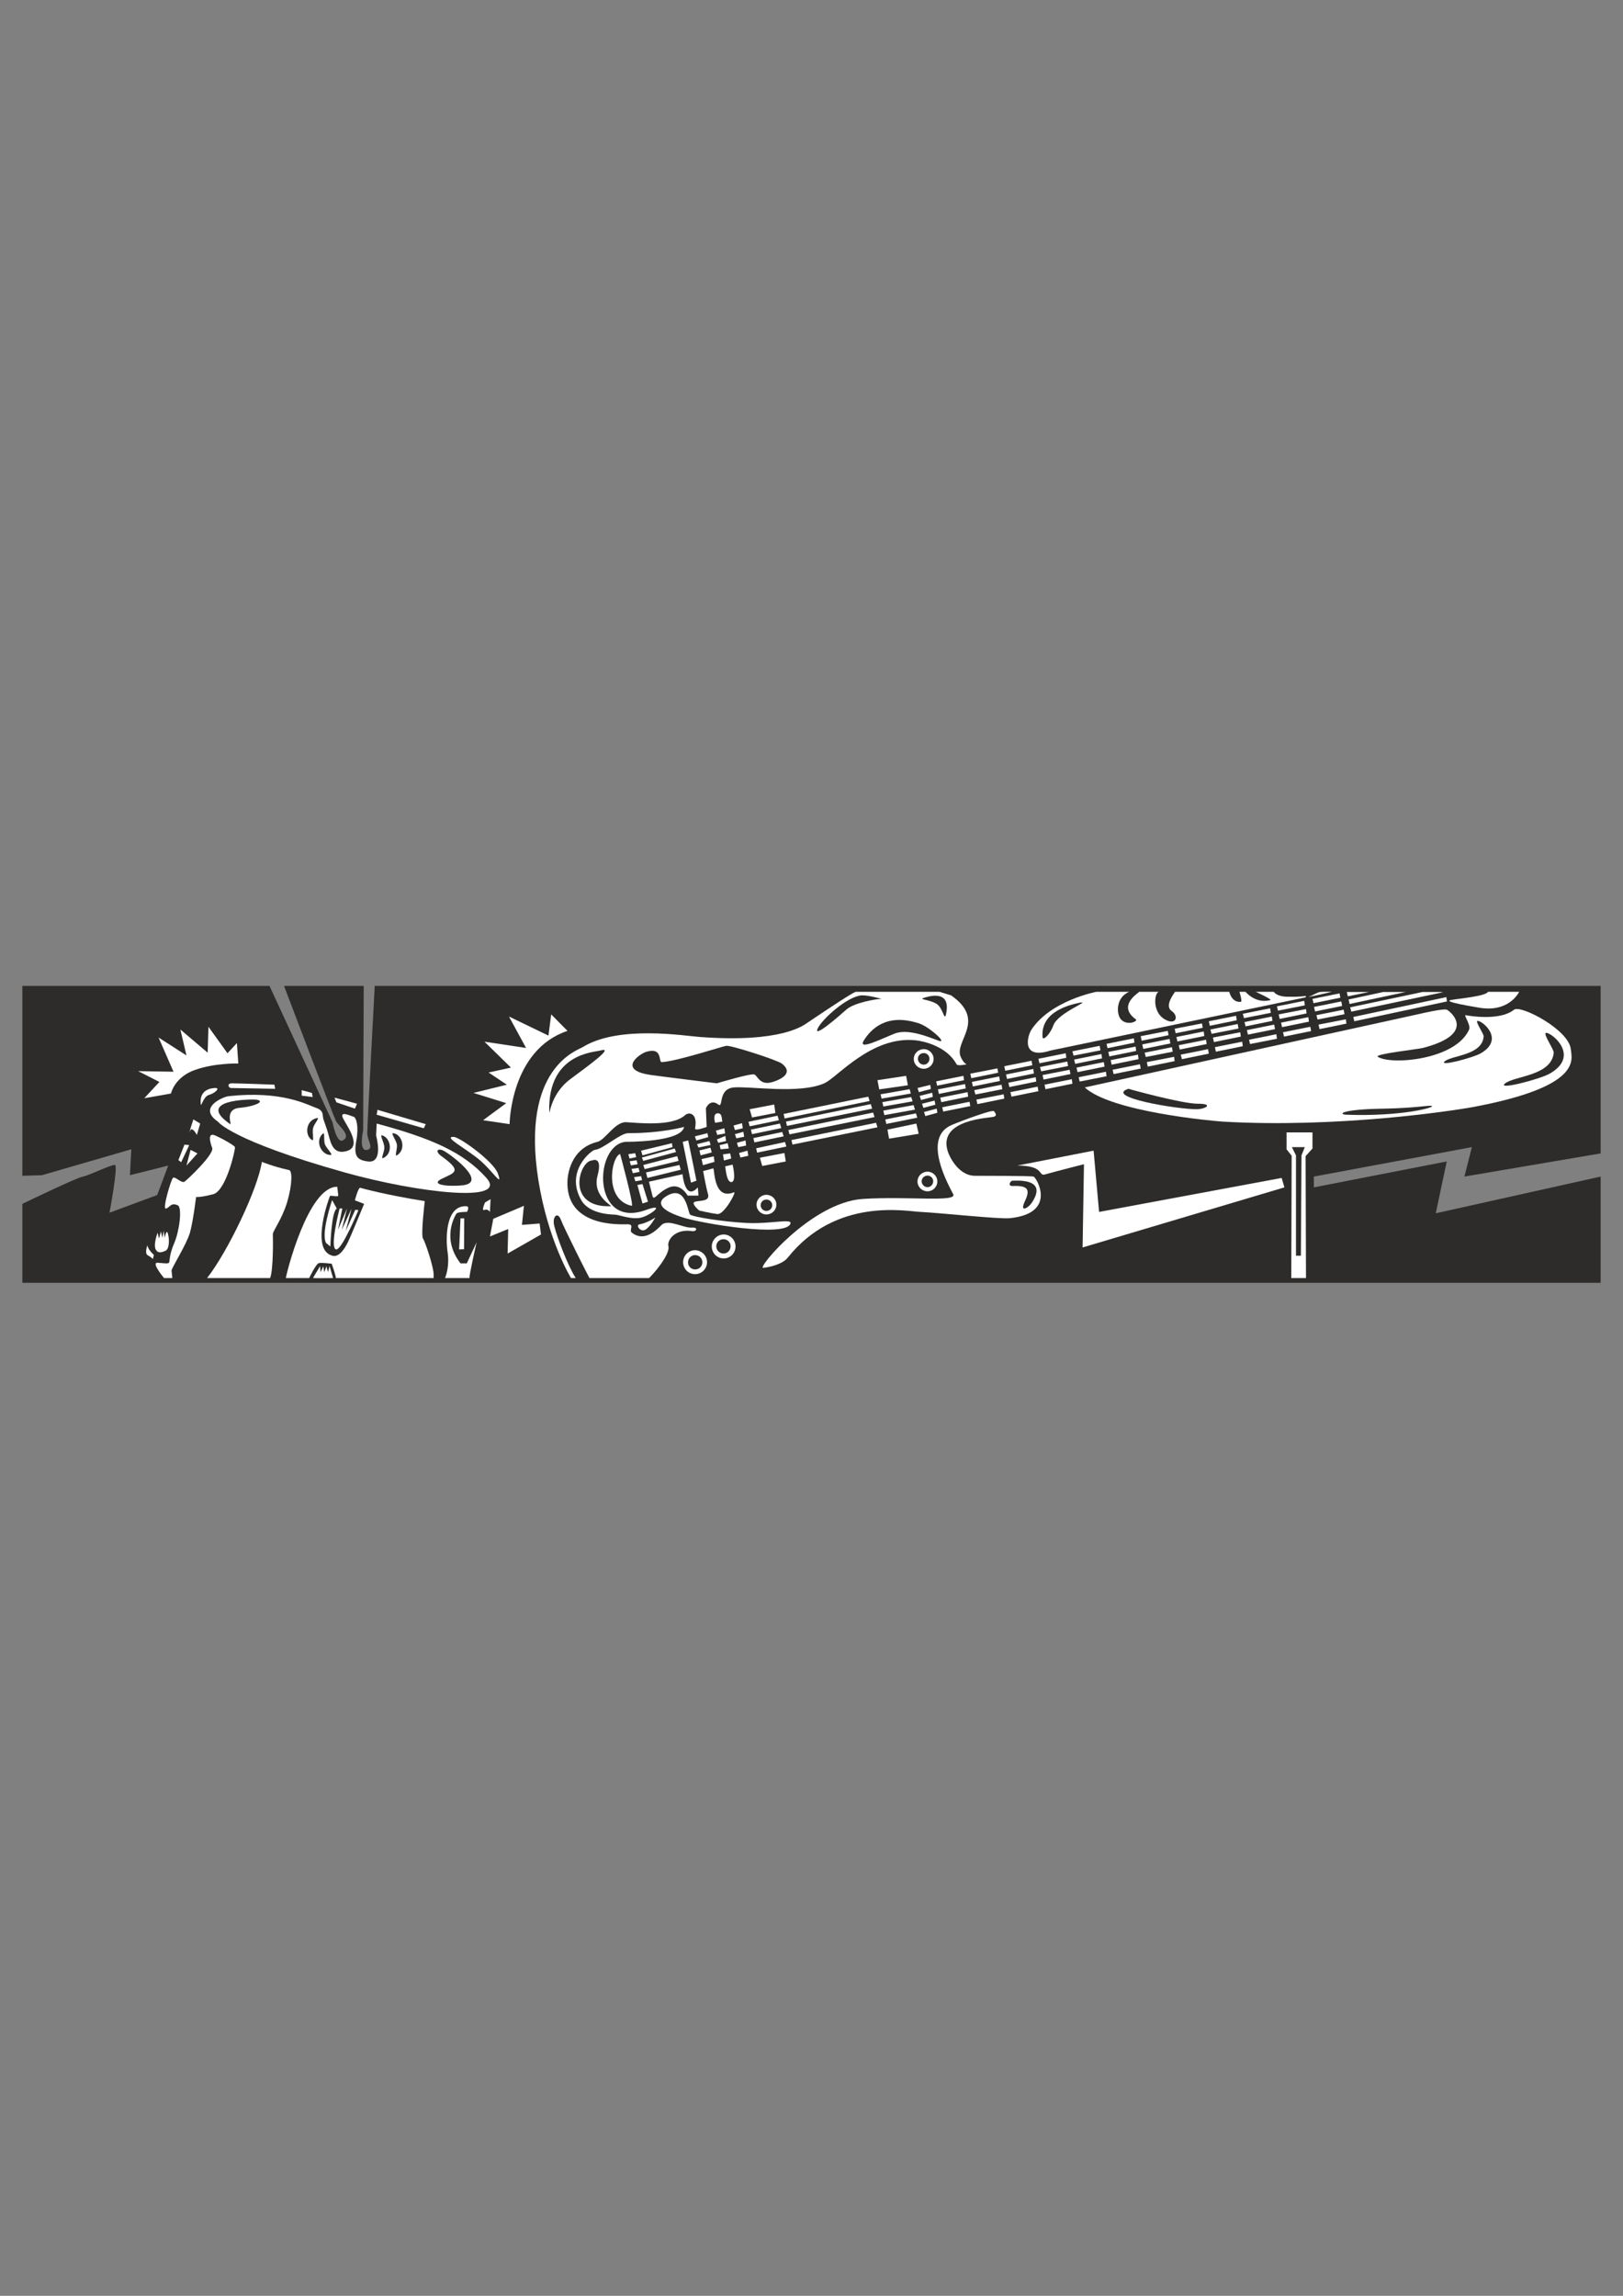 <?xml version="1.0" encoding="utf-8"?>
<!-- Created by UniConvertor 2.0rc4 (https://sk1project.net/) -->
<svg xmlns="http://www.w3.org/2000/svg" height="841.89pt" viewBox="0 0 595.276 841.89" width="595.276pt" version="1.1" xmlns:xlink="http://www.w3.org/1999/xlink" id="2fd2f4a1-f612-11ea-a5ca-dcc15c148e23">

<rect x="0" y="0" width="595.276" height="841.89" fill="#808080" stroke="none"/>

<g>
	<path style="fill:#2d2c2b;" d="M 587.078,422.961 L 587.078,361.545 137.438,361.545 C 137.438,361.545 134.702,412.737 134.702,415.545 134.702,418.209 137.294,421.089 134.702,421.665 131.39,422.457 133.19,414.537 133.19,414.537 L 133.406,361.545 104.174,361.545 C 104.174,361.545 122.174,408.993 123.182,411.009 124.19,413.025 129.158,416.409 125.702,418.209 123.398,419.361 121.958,411.513 121.958,411.513 L 98.846,361.545 8.198,361.545 8.198,431.169 15.398,430.953 48.158,421.449 47.654,430.953 61.694,427.425 57.662,438.225 40.166,444.705 C 40.166,444.705 43.406,427.425 42.182,427.209 40.958,426.921 32.39,431.169 30.446,431.457 28.43,431.673 8.198,441.465 8.198,441.465 L 8.198,470.409 587.078,470.409 587.078,431.457 526.598,444.921 530.63,425.913 481.886,435.417 481.886,431.457 539.846,420.657 537.11,431.457 587.078,422.961 Z" />
	<path style="fill:#ffffff;" d="M 99.062,468.681 L 75.95,468.681 C 83.582,458.961 94.67,435.705 96.038,426.057 96.038,426.057 100.142,427.785 106.046,429.081 107.198,429.297 107.27,434.193 105.326,440.817 103.31,447.441 99.926,451.473 100.07,452.697 100.142,453.921 100.286,465.729 99.062,468.681 L 99.062,468.681 Z" />
	<path style="fill:#ffffff;" d="M 113.39,468.681 L 104.822,468.681 C 105.038,467.097 112.958,435.057 123.686,435.201 123.686,435.201 124.046,437.793 124.046,438.441 124.046,439.089 121.31,438.225 121.022,438.585 120.806,438.945 113.894,457.665 121.454,460.329 122.246,460.617 124.55,461.625 127.574,455.577 128.582,453.561 133.55,441.465 133.55,441.465 L 130.166,440.169 C 130.166,440.169 131.39,435.345 132.182,435.561 132.902,435.849 142.19,438.297 155.798,440.457 155.798,440.457 154.286,452.913 155.15,454.209 156.014,455.433 159.182,465.081 159.038,467.457 L 159.038,468.681 123.182,468.681 C 123.182,467.673 121.67,463.425 121.67,463.425 121.67,463.425 117.926,462.921 116.918,463.209 115.91,463.425 113.39,468.681 113.39,468.681 L 113.39,468.681 Z" />
	<path style="fill:#ffffff;" d="M 172.214,468.681 L 163.214,468.681 C 163.574,467.817 164.942,464.217 164.15,459.033 163.43,453.921 163.43,441.969 171.062,442.329 172.43,442.401 171.278,444.417 171.278,444.417 171.278,444.417 167.894,444.345 167.39,445.065 166.958,445.785 161.774,454.065 168.902,463.281 L 171.206,463.281 174.806,455.577 C 174.806,455.577 171.926,468.105 172.214,468.681 L 172.214,468.681 Z" />
	<path style="fill:#ffffff;" d="M 473.606,468.681 L 479.006,468.681 478.862,423.969 481.382,421.161 481.382,415.257 471.878,415.257 471.878,421.449 473.75,423.825 473.606,468.681 Z" />
	<path style="fill:#ffffff;" d="M 211.166,468.681 L 209.438,468.681 C 209.438,468.681 200.942,454.929 197.414,432.465 191.078,391.641 211.67,385.233 213.686,384.009 226.862,375.801 251.414,379.905 256.67,380.265 286.694,382.497 294.686,376.017 296.198,375.009 306.134,368.313 312.326,364.281 313.838,363.705 L 344.582,363.705 348.83,365.001 C 362.078,374.289 349.838,381.777 352.358,387.537 353.51,390.129 354.59,390.273 354.59,390.273 354.59,390.273 351.278,391.065 350.846,390.273 347.318,383.793 339.11,381.849 335.87,381.489 319.598,379.761 306.998,395.241 302.318,397.257 293.174,401.289 275.174,398.265 269.198,398.769 263.15,399.273 265.454,406.545 263.438,405.033 260.414,402.729 258.902,406.401 258.902,406.401 L 259.19,413.241 C 259.19,413.241 254.726,414.969 254.942,413.745 255.95,408.273 252.782,407.553 251.198,408.993 246.446,413.241 233.702,411.729 229.67,411.513 225.638,411.297 221.966,417.993 219.158,418.713 209.15,421.161 208.286,430.953 208.142,432.681 207.206,450.177 227.438,448.953 230.174,448.953 232.91,448.953 230.606,451.041 231.686,451.977 236.942,456.225 242.198,449.457 242.918,448.953 245.582,447.153 250.91,450.465 253.934,450.177 256.166,450.033 255.446,451.689 253.934,451.473 247.67,450.465 244.646,454.713 245.15,456.945 245.942,460.185 238.958,467.961 238.022,468.681 L 216.206,468.681 C 215.774,468.033 206.774,450.177 205.694,447.225 204.542,444.201 202.382,446.073 203.318,449.673 204.326,453.705 208.142,463.929 211.166,468.681 L 211.166,468.681 Z" />
	<path style="fill:#ffffff;" d="M 478.934,365.217 C 475.91,365.649 473.318,365.505 472.958,365.505 468.206,365.649 467.198,363.705 467.198,363.705 L 460.574,363.705 C 460.574,363.705 466.694,366.513 465.974,366.729 460.502,368.241 456.83,363.705 456.83,363.705 L 454.598,363.705 C 454.598,363.705 455.75,367.305 455.102,367.377 451.718,367.737 450.854,363.705 450.854,363.705 L 430.982,363.705 C 430.622,364.281 426.95,368.889 429.758,370.761 432.494,372.633 431.342,376.377 426.95,373.641 422.63,370.905 423.35,364.209 425.006,363.705 L 417.878,363.705 C 416.51,364.785 410.102,369.105 416.582,373.785 417.59,374.433 413.414,376.377 411.11,373.785 409.382,371.769 409.238,365.793 414.134,363.705 L 402.11,363.705 C 402.11,363.705 385.406,366.873 378.35,377.529 376.838,379.761 374.318,388.761 385.334,385.233 L 478.934,365.721 478.934,365.217 Z" />
	<path style="fill:#ffffff;" d="M 545.75,363.705 L 557.198,363.705 C 556.622,364.785 552.878,371.265 542.582,369.537 540.638,369.177 529.118,367.377 532.07,366.729 535.094,366.153 544.886,365.361 545.75,363.705 L 545.75,363.705 Z" />
	<path style="fill:#ffffff;" d="M 488.51,363.705 C 488.51,363.705 477.422,366.297 480.446,365.361 481.454,365.001 483.11,363.921 484.118,363.777 485.126,363.633 488.51,363.705 488.51,363.705 L 488.51,363.705 Z" />
	<path style="fill:#ffffff;" d="M 87.398,389.985 L 86.894,382.497 83.438,386.241 76.454,376.521 76.166,386.025 66.158,377.529 68.39,387.033 58.166,380.481 63.638,393.009 50.678,392.793 58.454,396.753 52.91,402.729 62.702,401.001 C 62.702,401.001 63.998,394.881 71.702,392.289 78.902,389.769 87.398,389.985 87.398,389.985 L 87.398,389.985 Z" />
	<path style="fill:#ffffff;" d="M 100.646,397.761 C 100.646,397.761 87.398,397.257 85.166,397.257 82.934,397.257 83.942,398.985 84.662,398.985 85.454,398.985 100.934,399.273 100.934,399.273 L 100.646,397.761 Z" />
	<path style="fill:#ffffff;" d="M 78.686,398.985 C 77.894,399.057 72.926,399.273 73.646,405.033 73.79,405.969 74.654,402.009 76.67,401.505 78.686,401.001 81.206,398.769 78.686,398.985 L 78.686,398.985 Z" />
	<path style="fill:#ffffff;" d="M 70.91,410.505 L 73.43,412.017 72.206,416.193 C 72.206,416.193 70.406,412.737 69.686,414.753 68.894,416.697 70.91,410.505 70.91,410.505 L 70.91,410.505 Z" />
	<path style="fill:#ffffff;" d="M 67.67,419.721 L 65.438,425.409 66.446,426.201 69.398,419.937 67.67,419.721 Z" />
	<path style="fill:#ffffff;" d="M 72.422,422.961 L 69.902,421.665 68.39,427.425 72.422,422.961 Z" />
	<path style="fill:#ffffff;" d="M 110.654,399.777 L 110.654,401.793 114.686,402.297 114.398,400.785 110.654,399.777 Z" />
	<path style="fill:#ffffff;" d="M 122.678,402.513 L 123.398,404.241 130.166,406.545 130.958,404.745 122.678,402.513 Z" />
	<path style="fill:#ffffff;" d="M 138.446,406.977 L 138.158,408.777 155.438,413.745 156.158,412.233 138.446,406.977 Z" />
	<path style="fill:#ffffff;" d="M 166.454,416.913 C 168.758,417.057 181.214,426.057 182.654,430.449 184.454,435.705 180.926,429.657 175.958,425.409 170.918,421.161 162.206,416.697 166.454,416.913 L 166.454,416.913 Z" />
	<path style="fill:#ffffff;" d="M 180.926,446.937 L 179.702,453.417 186.398,450.681 186.182,459.681 198.422,452.697 197.918,448.665 191.438,449.169 192.158,442.185 180.926,446.937 Z" />
	<path style="fill:#ffffff;" d="M 179.918,439.737 L 179.702,444.417 C 179.702,444.417 178.91,443.193 177.686,443.697 176.39,444.201 177.902,440.961 177.902,440.961 L 179.918,439.737 Z" />
	<path style="fill:#ffffff;" d="M 118.646,410.505 C 118.142,408.993 118.934,407.265 115.91,406.257 112.958,405.249 103.454,399.777 83.654,402.009 82.214,402.153 72.206,406.041 79.91,411.297 79.91,411.297 84.662,418.209 126.422,429.945 153.206,437.433 186.758,441.321 178.406,431.961 169.91,422.457 158.174,417.417 138.158,412.017 L 137.942,416.409 C 137.942,416.409 140.894,426.705 134.918,425.913 130.958,425.409 129.662,423.969 130.67,418.425 131.678,413.025 130.67,409.785 129.662,409.497 128.654,409.281 124.19,406.977 125.918,410.289 127.646,413.529 132.902,420.657 126.926,422.169 121.454,423.537 121.166,417.921 119.942,414.249 118.646,410.505 118.646,410.505 118.646,410.505 L 118.646,410.505 Z" />
	<path style="fill:#ffffff;" d="M 78.398,416.193 C 79.838,416.625 85.958,419.937 86.174,420.657 86.39,421.449 82.934,436.713 78.182,437.937 73.43,439.161 71.918,438.945 71.918,438.945 71.918,438.945 70.91,447.441 69.686,451.977 68.39,456.441 62.918,464.937 62.918,465.945 L 63.206,468.681 60.182,468.681 C 60.182,468.681 55.286,462.921 57.806,463.065 60.326,463.209 61.766,463.569 62.054,462.921 62.27,462.345 62.054,460.185 63.926,455.793 65.798,451.473 66.95,442.689 65.15,441.969 62.63,440.889 62.414,442.689 60.902,443.193 59.39,443.697 62.702,432.681 63.422,431.961 64.142,431.169 66.518,434.049 67.67,433.329 68.822,432.537 78.686,423.177 77.822,420.945 76.958,418.713 76.31,415.617 78.398,416.193 L 78.398,416.193 Z" />
	<path style="fill:#ffffff;" d="M 60.83,458.601 C 62.414,457.665 62.054,452.841 61.334,451.833 60.902,451.329 60.398,453.921 60.398,453.921 L 60.038,451.329 59.534,453.921 59.03,451.545 58.31,454.209 57.806,452.049 C 57.806,452.049 56.294,455.937 57.014,457.953 57.806,459.969 59.75,459.105 60.83,458.601 L 60.83,458.601 Z" />
	<path style="fill:#ffffff;" d="M 54.062,456.657 C 54.062,456.657 52.91,459.681 54.206,460.329 55.43,460.977 56.078,461.697 56.078,461.697 L 56.438,460.185 C 56.438,460.185 54.278,458.313 54.062,456.657 L 54.062,456.657 Z" />
	<path style="fill:#ffffff;" d="M 123.254,458.169 C 125.342,458.601 131.462,443.769 131.462,443.769 L 130.31,443.625 126.782,451.473 128.942,443.193 125.342,451.041 127.286,443.121 123.974,450.969 125.558,443.121 124.55,443.193 C 124.55,443.193 120.806,457.665 123.254,458.169 L 123.254,458.169 Z" />
	<path style="fill:#ffffff;" d="M 123.542,443.193 L 121.814,440.097 C 121.814,440.097 117.638,452.193 119.582,455.793 L 121.166,457.089 C 121.166,457.089 121.526,444.201 123.542,443.193 L 123.542,443.193 Z" />
	<path style="fill:#ffffff;" d="M 122.174,468.681 L 120.878,464.289 120.302,466.449 119.726,464.361 118.934,466.521 118.574,464.361 117.566,466.521 117.422,464.289 C 117.422,464.289 114.758,468.609 114.83,468.681 114.974,468.753 122.174,468.681 122.174,468.681 L 122.174,468.681 Z" />
	<path style="fill:#ffffff;" d="M 168.902,446.793 L 170.27,446.793 170.198,458.097 168.398,458.169 168.902,446.793 Z" />
	<path style="fill:#ffffff;" d="M 208.142,378.033 L 202.166,371.985 201.158,379.761 186.686,372.777 192.95,384.297 177.686,381.993 187.406,391.497 179.198,393.297 185.894,397.761 173.654,400.785 185.678,404.529 177.182,410.793 186.902,412.233 C 186.902,412.233 187.19,385.017 208.142,378.033 L 208.142,378.033 Z" />
	<path style="fill:#ffffff;" d="M 250.91,413.241 C 250.91,413.241 242.918,415.545 230.39,415.545 227.438,415.545 221.174,421.449 218.15,421.665 216.926,421.809 206.918,429.657 213.398,440.457 214.55,442.257 217.646,445.209 225.638,445.425 227.222,445.497 231.902,447.441 235.43,446.433 238.958,445.425 244.286,441.033 236.942,443.697 217.142,450.969 217.646,419.937 229.454,418.713 229.454,418.713 249.902,418.929 250.91,413.241 L 250.91,413.241 Z" />
	<path style="fill:#ffffff;" d="M 240.398,446.433 C 238.958,447.441 236.438,448.665 234.638,448.953 232.91,449.169 234.926,451.977 236.654,450.969 238.454,449.961 240.398,446.433 240.398,446.433 L 240.398,446.433 Z" />
	<path style="fill:#ffffff;" d="M 227.438,423.177 C 224.198,424.185 221.39,439.953 231.686,442.185 232.694,442.401 227.438,423.177 227.438,423.177 L 227.438,423.177 Z" />
	<path style="fill:#ffffff;" d="M 243.926,438.945 C 242.63,439.809 239.318,442.905 250.406,446.433 257.39,448.665 288.422,453.921 289.934,448.665 290.51,446.721 282.446,448.953 273.446,448.449 264.446,447.945 254.15,446.217 253.142,445.425 252.206,444.705 251.702,433.689 243.926,438.945 L 243.926,438.945 Z" />
	<path style="fill:#ffffff;" d="M 261.638,428.433 C 262.142,429.657 261.926,440.169 269.198,437.217 270.35,436.713 265.67,445.425 263.15,445.209 260.702,444.921 256.454,443.913 256.454,443.913 256.454,443.913 253.142,441.177 254.942,440.673 256.67,440.169 260.414,440.673 259.694,437.937 258.902,435.201 257.894,429.441 257.894,429.441 L 261.638,428.433 Z" />
	<path style="fill:#ffffff;" d="M 257.318,425.049 L 257.822,427.281 262.07,426.057 261.782,424.041 257.318,425.049 Z" />
	<path style="fill:#ffffff;" d="M 256.526,421.881 L 256.958,423.681 261.062,422.601 260.558,420.873 256.526,421.881 Z" />
	<path style="fill:#ffffff;" d="M 250.406,418.713 L 252.422,418.209 255.446,432.969 253.43,433.689 250.406,418.713 Z" />
	<path style="fill:#ffffff;" d="M 255.95,435.417 L 256.166,438.441 252.206,438.441 C 252.206,438.441 249.686,433.689 245.438,435.417 241.19,437.217 239.822,440.601 239.318,438.585 238.814,436.569 238.022,433.329 238.022,433.329 L 250.334,430.593 C 250.334,430.593 251.198,440.673 255.95,435.417 L 255.95,435.417 Z" />
	<path style="fill:#ffffff;" d="M 236.942,429.945 L 237.446,431.961 249.686,428.937 249.182,427.209 236.942,429.945 Z" />
	<path style="fill:#ffffff;" d="M 235.934,427.209 L 236.438,428.721 248.894,425.697 248.39,423.969 235.934,427.209 Z" />
	<path style="fill:#ffffff;" d="M 235.43,424.473 L 235.934,425.697 247.958,422.457 247.454,421.161 235.43,424.473 Z" />
	<path style="fill:#ffffff;" d="M 235.142,421.953 L 235.646,423.681 246.662,420.657 246.446,419.217 235.142,421.953 Z" />
	<path style="fill:#ffffff;" d="M 230.462,423.249 L 232.982,422.889 233.342,424.329 230.894,424.833 230.462,423.249 Z" />
	<path style="fill:#ffffff;" d="M 230.966,425.841 L 233.486,425.481 233.846,426.921 231.398,427.353 230.966,425.841 Z" />
	<path style="fill:#ffffff;" d="M 231.614,428.649 L 234.206,428.289 234.566,429.729 232.118,430.233 231.614,428.649 Z" />
	<path style="fill:#ffffff;" d="M 232.55,431.673 L 235.142,431.313 235.502,432.753 233.054,433.185 232.55,431.673 Z" />
	<path style="fill:#ffffff;" d="M 235.646,434.193 L 233.774,434.553 235.646,441.321 237.662,440.673 235.646,434.193 Z" />
	<path style="fill:#ffffff;" d="M 255.662,419.577 L 256.166,420.801 260.63,419.865 260.198,418.425 255.662,419.577 Z" />
	<path style="fill:#ffffff;" d="M 254.87,416.697 L 255.374,418.209 259.766,416.985 259.478,415.545 254.87,416.697 Z" />
	<path style="fill:#ffffff;" d="M 264.95,411.297 L 262.286,411.729 C 262.286,411.729 261.278,408.489 263.078,408.273 264.95,407.985 264.662,410.361 264.95,411.297 L 264.95,411.297 Z" />
	<path style="fill:#ffffff;" d="M 265.958,427.713 L 268.694,427.065 C 268.694,427.065 270.206,433.185 268.334,433.473 266.39,433.689 266.174,428.289 265.958,427.713 L 265.958,427.713 Z" />
	<path style="fill:#ffffff;" d="M 265.166,423.321 L 267.83,422.961 268.19,424.833 265.526,425.553 265.166,423.321 Z" />
	<path style="fill:#ffffff;" d="M 263.942,419.937 L 264.302,421.449 267.326,421.161 266.894,419.217 263.942,419.937 Z" />
	<path style="fill:#ffffff;" d="M 262.934,417.849 L 263.438,419.073 266.318,418.425 266.03,416.553 262.934,417.849 Z" />
	<path style="fill:#ffffff;" d="M 262.574,414.609 L 263.078,416.193 265.958,415.617 265.67,413.745 262.574,414.609 Z" />
	<path style="fill:#ffffff;" d="M 269.054,412.737 L 269.558,414.393 272.438,413.745 272.15,411.873 269.054,412.737 Z" />
	<path style="fill:#ffffff;" d="M 269.558,415.905 L 270.062,417.417 272.942,416.841 272.654,415.041 269.558,415.905 Z" />
	<path style="fill:#ffffff;" d="M 270.278,419.073 L 270.782,420.657 273.662,420.081 273.446,418.209 270.278,419.073 Z" />
	<path style="fill:#ffffff;" d="M 271.07,422.817 L 271.574,424.473 274.454,423.825 274.166,421.953 271.07,422.817 Z" />
	<path style="fill:#ffffff;" d="M 274.958,406.761 L 283.958,405.033 284.39,408.129 275.822,409.785 274.958,406.761 Z" />
	<path style="fill:#ffffff;" d="M 321.83,396.105 L 332.342,394.521 332.99,397.977 322.478,399.489 321.83,396.105 Z" />
	<path style="fill:#ffffff;" d="M 278.702,424.545 L 287.702,422.817 288.206,425.913 279.566,427.569 278.702,424.545 Z" />
	<path style="fill:#ffffff;" d="M 325.502,414.249 L 336.086,412.017 336.95,415.761 326.078,417.561 325.502,414.249 Z" />
	<path style="fill:#ffffff;" d="M 274.526,411.369 L 274.958,413.025 285.686,410.793 285.182,409.137 274.526,411.369 Z" />
	<path style="fill:#ffffff;" d="M 275.39,414.249 L 275.822,415.905 286.55,413.673 286.046,412.017 275.39,414.249 Z" />
	<path style="fill:#ffffff;" d="M 276.326,417.345 L 276.686,418.929 287.414,416.697 286.91,415.113 276.326,417.345 Z" />
	<path style="fill:#ffffff;" d="M 277.334,421.089 L 277.694,422.673 288.422,420.441 287.918,418.785 277.334,421.089 Z" />
	<path style="fill:#ffffff;" d="M 287.414,408.489 L 287.774,410.145 318.95,403.737 318.446,402.153 287.414,408.489 Z" />
	<path style="fill:#ffffff;" d="M 288.278,411.297 L 288.638,412.881 319.886,406.545 319.382,404.889 288.278,411.297 Z" />
	<path style="fill:#ffffff;" d="M 289.142,414.393 L 289.574,415.977 320.75,409.641 320.246,407.985 289.142,414.393 Z" />
	<path style="fill:#ffffff;" d="M 290.294,418.065 L 290.654,419.721 321.83,413.385 321.326,411.729 290.294,418.065 Z" />
	<path style="fill:#ffffff;" d="M 322.982,401.289 L 323.342,402.873 334.07,401.001 333.638,399.417 322.982,401.289 Z" />
	<path style="fill:#ffffff;" d="M 323.63,404.169 L 323.99,405.753 334.718,403.881 334.214,402.297 323.63,404.169 Z" />
	<path style="fill:#ffffff;" d="M 323.99,407.265 L 324.35,408.921 335.582,406.905 335.078,405.249 323.99,407.265 Z" />
	<path style="fill:#ffffff;" d="M 324.71,410.505 L 325.07,412.161 336.446,409.857 335.942,408.273 324.71,410.505 Z" />
	<path style="fill:#ffffff;" d="M 343.358,396.537 L 343.718,398.121 353.582,396.105 353.366,394.521 343.358,396.537 Z" />
	<path style="fill:#ffffff;" d="M 344.006,399.489 L 344.366,401.145 354.23,399.129 353.942,397.545 344.006,399.489 Z" />
	<path style="fill:#ffffff;" d="M 344.87,402.513 L 345.23,404.169 355.094,402.153 354.878,400.497 344.87,402.513 Z" />
	<path style="fill:#ffffff;" d="M 345.59,406.041 L 345.95,407.625 355.886,405.609 355.598,404.025 345.59,406.041 Z" />
	<path style="fill:#ffffff;" d="M 355.886,393.729 L 356.246,395.385 366.11,393.369 365.822,391.785 355.886,393.729 Z" />
	<path style="fill:#ffffff;" d="M 356.462,396.753 L 356.822,398.409 366.758,396.393 366.47,394.737 356.462,396.753 Z" />
	<path style="fill:#ffffff;" d="M 357.326,399.777 L 357.758,401.361 367.622,399.417 367.334,397.761 357.326,399.777 Z" />
	<path style="fill:#ffffff;" d="M 358.118,403.233 L 358.478,404.889 368.342,402.873 368.126,401.289 358.118,403.233 Z" />
	<path style="fill:#ffffff;" d="M 368.342,390.993 L 368.702,392.649 378.638,390.633 378.35,388.977 368.342,390.993 Z" />
	<path style="fill:#ffffff;" d="M 368.99,394.017 L 369.35,395.673 379.214,393.657 378.998,392.001 368.99,394.017 Z" />
	<path style="fill:#ffffff;" d="M 369.854,397.041 L 370.214,398.625 380.078,396.609 379.862,395.025 369.854,397.041 Z" />
	<path style="fill:#ffffff;" d="M 370.574,400.497 L 371.006,402.153 380.87,400.137 380.582,398.481 370.574,400.497 Z" />
	<path style="fill:#ffffff;" d="M 380.87,388.257 L 381.23,389.913 391.094,387.897 390.878,386.241 380.87,388.257 Z" />
	<path style="fill:#ffffff;" d="M 381.446,391.281 L 381.878,392.865 391.742,390.921 391.454,389.265 381.446,391.281 Z" />
	<path style="fill:#ffffff;" d="M 382.382,394.233 L 382.742,395.889 392.606,393.873 392.318,392.289 382.382,394.233 Z" />
	<path style="fill:#ffffff;" d="M 383.102,397.761 L 383.462,399.417 393.326,397.401 393.11,395.745 383.102,397.761 Z" />
	<path style="fill:#ffffff;" d="M 393.326,385.521 L 393.758,387.105 403.622,385.161 403.334,383.505 393.326,385.521 Z" />
	<path style="fill:#ffffff;" d="M 393.974,388.545 L 394.334,390.129 404.198,388.113 403.982,386.529 393.974,388.545 Z" />
	<path style="fill:#ffffff;" d="M 394.838,391.497 L 395.198,393.153 405.134,391.137 404.846,389.481 394.838,391.497 Z" />
	<path style="fill:#ffffff;" d="M 395.63,395.025 L 395.99,396.609 405.854,394.665 405.638,393.009 395.63,395.025 Z" />
	<path style="fill:#ffffff;" d="M 405.854,382.785 L 406.214,384.369 416.078,382.353 415.862,380.769 405.854,382.785 Z" />
	<path style="fill:#ffffff;" d="M 406.502,385.737 L 406.862,387.393 416.726,385.377 416.51,383.793 406.502,385.737 Z" />
	<path style="fill:#ffffff;" d="M 407.366,388.761 L 407.726,390.417 417.59,388.401 417.374,386.745 407.366,388.761 Z" />
	<path style="fill:#ffffff;" d="M 408.086,392.289 L 408.446,393.873 418.382,391.857 418.094,390.273 408.086,392.289 Z" />
	<path style="fill:#ffffff;" d="M 418.382,379.977 L 418.742,381.633 428.606,379.617 428.318,378.033 418.382,379.977 Z" />
	<path style="fill:#ffffff;" d="M 418.958,383.001 L 419.318,384.657 429.254,382.641 428.966,380.985 418.958,383.001 Z" />
	<path style="fill:#ffffff;" d="M 419.822,386.025 L 420.254,387.609 430.118,385.665 429.83,384.009 419.822,386.025 Z" />
	<path style="fill:#ffffff;" d="M 420.614,389.481 L 420.974,391.137 430.838,389.121 430.622,387.537 420.614,389.481 Z" />
	<path style="fill:#ffffff;" d="M 430.838,377.241 L 431.198,378.897 441.134,376.881 440.846,375.297 430.838,377.241 Z" />
	<path style="fill:#ffffff;" d="M 431.486,380.265 L 431.846,381.921 441.71,379.905 441.494,378.249 431.486,380.265 Z" />
	<path style="fill:#ffffff;" d="M 432.35,383.289 L 432.71,384.873 442.574,382.857 442.358,381.273 432.35,383.289 Z" />
	<path style="fill:#ffffff;" d="M 433.07,386.745 L 433.502,388.401 443.366,386.385 443.078,384.729 433.07,386.745 Z" />
	<path style="fill:#ffffff;" d="M 443.366,374.505 L 443.726,376.161 453.59,374.145 453.374,372.489 443.366,374.505 Z" />
	<path style="fill:#ffffff;" d="M 443.942,377.529 L 444.374,379.113 454.238,377.169 453.95,375.513 443.942,377.529 Z" />
	<path style="fill:#ffffff;" d="M 444.878,380.481 L 445.238,382.137 455.102,380.121 454.886,378.537 444.878,380.481 Z" />
	<path style="fill:#ffffff;" d="M 445.598,384.009 L 445.958,385.665 455.822,383.649 455.606,381.993 445.598,384.009 Z" />
	<path style="fill:#ffffff;" d="M 455.822,371.769 L 456.254,373.353 466.118,371.409 465.83,369.753 455.822,371.769 Z" />
	<path style="fill:#ffffff;" d="M 456.47,374.793 L 456.83,376.377 466.694,374.361 466.478,372.777 456.47,374.793 Z" />
	<path style="fill:#ffffff;" d="M 457.334,377.745 L 457.694,379.401 467.63,377.385 467.342,375.729 457.334,377.745 Z" />
	<path style="fill:#ffffff;" d="M 458.126,381.273 L 458.486,382.857 468.35,380.913 468.134,379.257 458.126,381.273 Z" />
	<path style="fill:#ffffff;" d="M 468.35,369.033 L 468.71,370.617 478.574,368.673 478.358,367.017 468.35,369.033 Z" />
	<path style="fill:#ffffff;" d="M 468.998,371.985 L 469.358,373.641 479.222,371.625 479.006,370.041 468.998,371.985 Z" />
	<path style="fill:#ffffff;" d="M 469.862,375.009 L 470.222,376.665 480.086,374.649 479.87,372.993 469.862,375.009 Z" />
	<path style="fill:#ffffff;" d="M 470.582,378.537 L 470.942,380.121 480.878,378.105 480.59,376.521 470.582,378.537 Z" />
	<path style="fill:#ffffff;" d="M 336.518,398.985 L 337.022,400.497 341.414,399.345 341.198,397.833 336.518,398.985 Z" />
	<path style="fill:#ffffff;" d="M 337.31,401.865 L 337.814,403.377 342.134,402.225 341.918,400.713 337.31,401.865 Z" />
	<path style="fill:#ffffff;" d="M 338.174,404.745 L 338.678,406.257 343.07,405.105 342.782,403.593 338.174,404.745 Z" />
	<path style="fill:#ffffff;" d="M 338.894,407.769 L 339.398,409.281 343.79,408.057 343.574,406.545 338.894,407.769 Z" />
	<path style="fill:#ffffff;" d="M 338.822,391.929 C 340.766,391.929 342.422,390.345 342.422,388.329 342.422,386.313 340.766,384.729 338.822,384.729 336.806,384.729 335.15,386.313 335.15,388.329 335.15,390.345 336.806,391.929 338.822,391.929 L 338.822,391.929 Z" />
	<path style="fill:#ffffff;" d="M 340.19,436.857 C 342.134,436.857 343.79,435.273 343.79,433.257 343.79,431.241 342.134,429.657 340.19,429.657 338.174,429.657 336.518,431.241 336.518,433.257 336.518,435.273 338.174,436.857 340.19,436.857 L 340.19,436.857 Z" />
	<path style="fill:#ffffff;" d="M 281.078,445.353 C 283.094,445.353 284.75,443.769 284.75,441.753 284.75,439.737 283.094,438.153 281.078,438.153 279.134,438.153 277.478,439.737 277.478,441.753 277.478,443.769 279.134,445.353 281.078,445.353 L 281.078,445.353 Z" />
	<path style="fill:#ffffff;" d="M 265.454,461.481 C 267.83,461.481 269.774,459.537 269.774,457.089 269.774,454.713 267.83,452.697 265.454,452.697 263.006,452.697 261.062,454.713 261.062,457.089 261.062,459.537 263.006,461.481 265.454,461.481 L 265.454,461.481 Z" />
	<path style="fill:#ffffff;" d="M 254.942,467.241 C 257.318,467.241 259.334,465.297 259.334,462.849 259.334,460.473 257.318,458.457 254.942,458.457 252.494,458.457 250.55,460.473 250.55,462.849 250.55,465.297 252.494,467.241 254.942,467.241 L 254.942,467.241 Z" />
	<path style="fill:#2d2c2b;" d="M 254.942,465.513 C 256.454,465.513 257.606,464.361 257.606,462.921 257.606,461.409 256.454,460.257 254.942,460.257 253.502,460.257 252.35,461.409 252.35,462.921 252.35,464.361 253.502,465.513 254.942,465.513 L 254.942,465.513 Z" />
	<path style="fill:#2d2c2b;" d="M 265.382,459.681 C 266.822,459.681 267.974,458.457 267.974,457.017 267.974,455.577 266.822,454.425 265.382,454.425 263.87,454.425 262.718,455.577 262.718,457.017 262.718,458.457 263.87,459.681 265.382,459.681 L 265.382,459.681 Z" />
	<path style="fill:#2d2c2b;" d="M 281.078,444.057 C 282.302,444.057 283.238,443.121 283.238,441.969 283.238,440.817 282.302,439.881 281.078,439.881 279.926,439.881 278.99,440.817 278.99,441.969 278.99,443.121 279.926,444.057 281.078,444.057 L 281.078,444.057 Z" />
	<path style="fill:#2d2c2b;" d="M 340.19,435.345 C 341.342,435.345 342.278,434.337 342.278,433.185 342.278,432.033 341.342,431.097 340.19,431.097 339.038,431.097 338.03,432.033 338.03,433.185 338.03,434.337 339.038,435.345 340.19,435.345 L 340.19,435.345 Z" />
	<path style="fill:#2d2c2b;" d="M 338.822,390.417 C 339.974,390.417 340.91,389.409 340.91,388.257 340.91,387.105 339.974,386.169 338.822,386.169 337.598,386.169 336.662,387.105 336.662,388.257 336.662,389.409 337.598,390.417 338.822,390.417 L 338.822,390.417 Z" />
	<path style="fill:#ffffff;" d="M 279.926,464.937 C 277.478,465.225 297.638,440.961 316.358,439.665 332.918,438.585 351.134,440.961 349.622,437.937 348.11,434.913 337.886,417.201 349.118,412.521 352.862,410.937 364.094,406.761 364.598,407.481 365.102,408.273 365.822,408.993 364.598,409.497 363.374,410.001 343.862,410.289 347.606,422.169 348.038,423.681 351.35,431.169 357.614,431.169 359.63,431.169 378.134,431.169 379.07,431.457 380.078,431.673 388.07,444.921 370.358,446.721 366.11,447.081 344.942,444.777 337.598,444.417 332.342,444.201 306.638,438.945 288.926,461.193 286.91,463.713 281.942,464.721 279.926,464.937 L 279.926,464.937 Z" />
	<path style="fill:#ffffff;" d="M 373.094,427.425 C 383.318,427.425 380.654,431.457 383.318,430.665 387.638,429.441 397.574,426.921 397.574,426.921 L 397.07,457.449 471.086,435.417 470.078,431.961 403.118,444.417 401.102,421.953 373.094,427.425 Z" />
	<path style="fill:#ffffff;" d="M 397.862,398.769 L 520.838,371.769 C 520.838,371.769 529.334,369.753 530.63,370.257 531.854,370.761 542.078,379.041 521.846,384.297 519.83,384.801 503.846,386.529 505.358,387.537 510.038,390.633 533.87,388.761 538.838,377.529 539.558,375.873 536.606,371.985 537.614,372.273 538.622,372.489 550.07,374.505 555.326,370.257 557.702,368.385 575.342,377.529 576.134,384.729 576.494,388.545 580.598,398.481 539.846,406.041 532.142,407.409 490.382,413.745 448.334,411.297 445.094,411.081 407.582,407.769 397.862,398.769 L 397.862,398.769 Z" />
	<path style="fill:#ffffff;" d="M 481.382,366.297 L 481.742,367.881 491.606,365.865 491.318,364.281 481.382,366.297 Z" />
	<path style="fill:#ffffff;" d="M 481.958,369.249 L 482.318,370.905 492.254,368.889 491.966,367.233 481.958,369.249 Z" />
	<path style="fill:#ffffff;" d="M 482.822,372.273 L 483.254,373.857 493.118,371.913 492.83,370.257 482.822,372.273 Z" />
	<path style="fill:#ffffff;" d="M 483.614,375.729 L 483.974,377.385 493.838,375.369 493.622,373.785 483.614,375.729 Z" />
	<path style="fill:#ffffff;" d="M 496.358,372.921 L 496.718,374.505 530.702,367.233 530.486,365.649 496.358,372.921 Z" />
	<path style="fill:#ffffff;" d="M 502.046,363.777 L 494.342,365.361 493.982,363.777 502.046,363.777 Z" />
	<path style="fill:#ffffff;" d="M 507.302,363.777 L 515.51,363.777 494.99,368.169 494.63,366.513 507.302,363.777 Z" />
	<path style="fill:#ffffff;" d="M 528.614,363.777 L 521.702,363.777 495.206,369.393 495.638,370.977 529.262,363.849 528.614,363.777 Z" />
	<path style="fill:#2d2c2b;" d="M 567.134,378.753 C 569.222,378.753 579.734,387.249 568.358,393.729 564.83,395.745 548.63,399.993 552.086,397.257 555.614,394.521 569.078,394.521 569.87,386.025 569.942,384.729 565.622,378.753 567.134,378.753 L 567.134,378.753 Z" />
	<path style="fill:#2d2c2b;" d="M 542.006,374.361 C 543.734,374.361 552.086,381.129 543.014,386.313 540.206,387.897 527.174,391.353 529.982,389.121 532.79,386.961 543.59,386.961 544.166,380.121 544.31,379.113 540.782,374.361 542.006,374.361 L 542.006,374.361 Z" />
	<path style="fill:#2d2c2b;" d="M 525.086,405.537 C 526.886,405.969 514.358,409.497 493.838,408.777 490.598,408.633 491.822,406.761 507.878,406.545 519.11,406.329 524.078,405.249 525.086,405.537 L 525.086,405.537 Z" />
	<path style="fill:#2d2c2b;" d="M 438.83,406.761 C 431.63,406.761 404.846,402.297 413.846,399.273 413.846,399.273 433.358,404.745 439.334,404.745 445.382,404.745 442.142,406.761 438.83,406.761 L 438.83,406.761 Z" />
	<path style="fill:#2d2c2b;" d="M 395.846,367.737 C 392.822,368.385 381.59,370.761 382.382,380.265 382.454,381.849 385.118,379.401 386.342,376.017 388.07,371.265 400.886,366.729 395.846,367.737 L 395.846,367.737 Z" />
	<path style="fill:#2d2c2b;" d="M 473.822,420.657 L 478.574,420.657 477.35,423.681 477.134,460.473 475.334,460.473 475.334,423.681 473.822,420.657 Z" />
	<path style="fill:#2d2c2b;" d="M 371.366,432.969 C 372.878,432.969 384.614,431.961 378.35,441.177 377.27,442.833 373.886,444.921 375.83,440.673 377.846,436.425 377.342,434.697 371.582,434.913 369.35,435.057 370.574,432.969 371.366,432.969 L 371.366,432.969 Z" />
	<path style="fill:#2d2c2b;" d="M 338.606,366.009 C 340.262,365.433 348.614,362.697 347.102,371.265 346.382,375.513 346.094,369.537 343.358,368.025 340.622,366.513 337.094,366.513 338.606,366.009 L 338.606,366.009 Z" />
	<path style="fill:#2d2c2b;" d="M 316.862,381.489 C 319.238,377.745 324.854,371.265 337.094,375.297 340.91,376.521 348.326,383.289 343.862,381.489 339.326,379.761 332.63,377.241 328.094,379.041 323.63,380.769 314.342,385.521 316.862,381.489 L 316.862,381.489 Z" />
	<path style="fill:#2d2c2b;" d="M 323.342,366.297 C 321.326,366.297 313.118,367.737 310.382,370.257 307.574,372.777 298.358,380.769 299.87,377.241 301.382,373.785 310.886,365.289 316.07,365.001 318.59,364.929 323.342,366.297 323.342,366.297 L 323.342,366.297 Z" />
	<path style="fill:#2d2c2b;" d="M 286.694,389.985 C 284.75,388.617 268.19,383.289 266.39,383.505 264.662,383.793 247.958,389.265 242.702,389.481 241.406,389.553 243.206,383.793 236.942,385.737 234.422,386.529 226.142,392.505 238.958,394.233 242.99,394.809 262.934,397.257 262.934,397.257 262.934,397.257 275.39,393.513 276.686,394.017 277.91,394.521 278.702,398.265 283.454,396.753 288.206,395.241 290.438,392.793 286.694,389.985 L 286.694,389.985 Z" />
	<path style="fill:#2d2c2b;" d="M 220.166,385.233 C 218.006,385.881 200.942,386.241 201.446,407.481 201.518,410.289 201.446,401.505 209.15,395.745 216.926,389.985 225.422,383.793 220.166,385.233 L 220.166,385.233 Z" />
	<path style="fill:#2d2c2b;" d="M 217.142,425.553 C 212.39,425.697 207.278,442.977 224.054,442.329 224.774,442.257 217.142,438.657 219.158,431.169 221.174,423.681 217.142,425.553 217.142,425.553 L 217.142,425.553 Z" />
	<path style="fill:#2d2c2b;" d="M 162.638,421.953 C 164.798,422.961 179.558,433.761 169.406,434.697 163.934,435.201 157.454,434.409 162.206,432.177 166.958,429.945 169.406,429.441 162.206,424.185 159.11,422.025 160.694,420.945 162.638,421.953 L 162.638,421.953 Z" />
	<path style="fill:#2d2c2b;" d="M 144.206,415.545 C 147.446,415.905 149.174,421.449 145.574,423.681 144.638,424.257 145.79,421.305 145.574,419.721 145.286,418.065 143.198,415.401 144.206,415.545 L 144.206,415.545 Z" />
	<path style="fill:#2d2c2b;" d="M 140.102,416.337 C 143.27,417.129 144.422,422.889 140.534,424.689 139.526,425.121 141.038,422.385 140.966,420.729 140.966,419.073 139.166,416.121 140.102,416.337 L 140.102,416.337 Z" />
	<path style="fill:#2d2c2b;" d="M 121.31,423.537 C 117.998,423.681 115.262,418.497 118.43,415.689 119.222,414.969 118.646,418.065 119.15,419.577 119.726,421.161 122.318,423.465 121.31,423.537 L 121.31,423.537 Z" />
	<path style="fill:#2d2c2b;" d="M 114.47,418.065 C 111.59,416.409 112.166,410.649 116.342,410.001 117.422,409.785 115.19,412.089 114.83,413.673 114.398,415.257 115.334,418.569 114.47,418.065 L 114.47,418.065 Z" />
	<path style="fill:#2d2c2b;" d="M 93.806,403.233 C 92.15,403.089 71.27,403.161 84.446,412.233 85.238,412.881 82.07,406.761 87.83,406.257 93.518,405.753 97.766,403.737 93.806,403.233 L 93.806,403.233 Z" />
</g>
</svg>